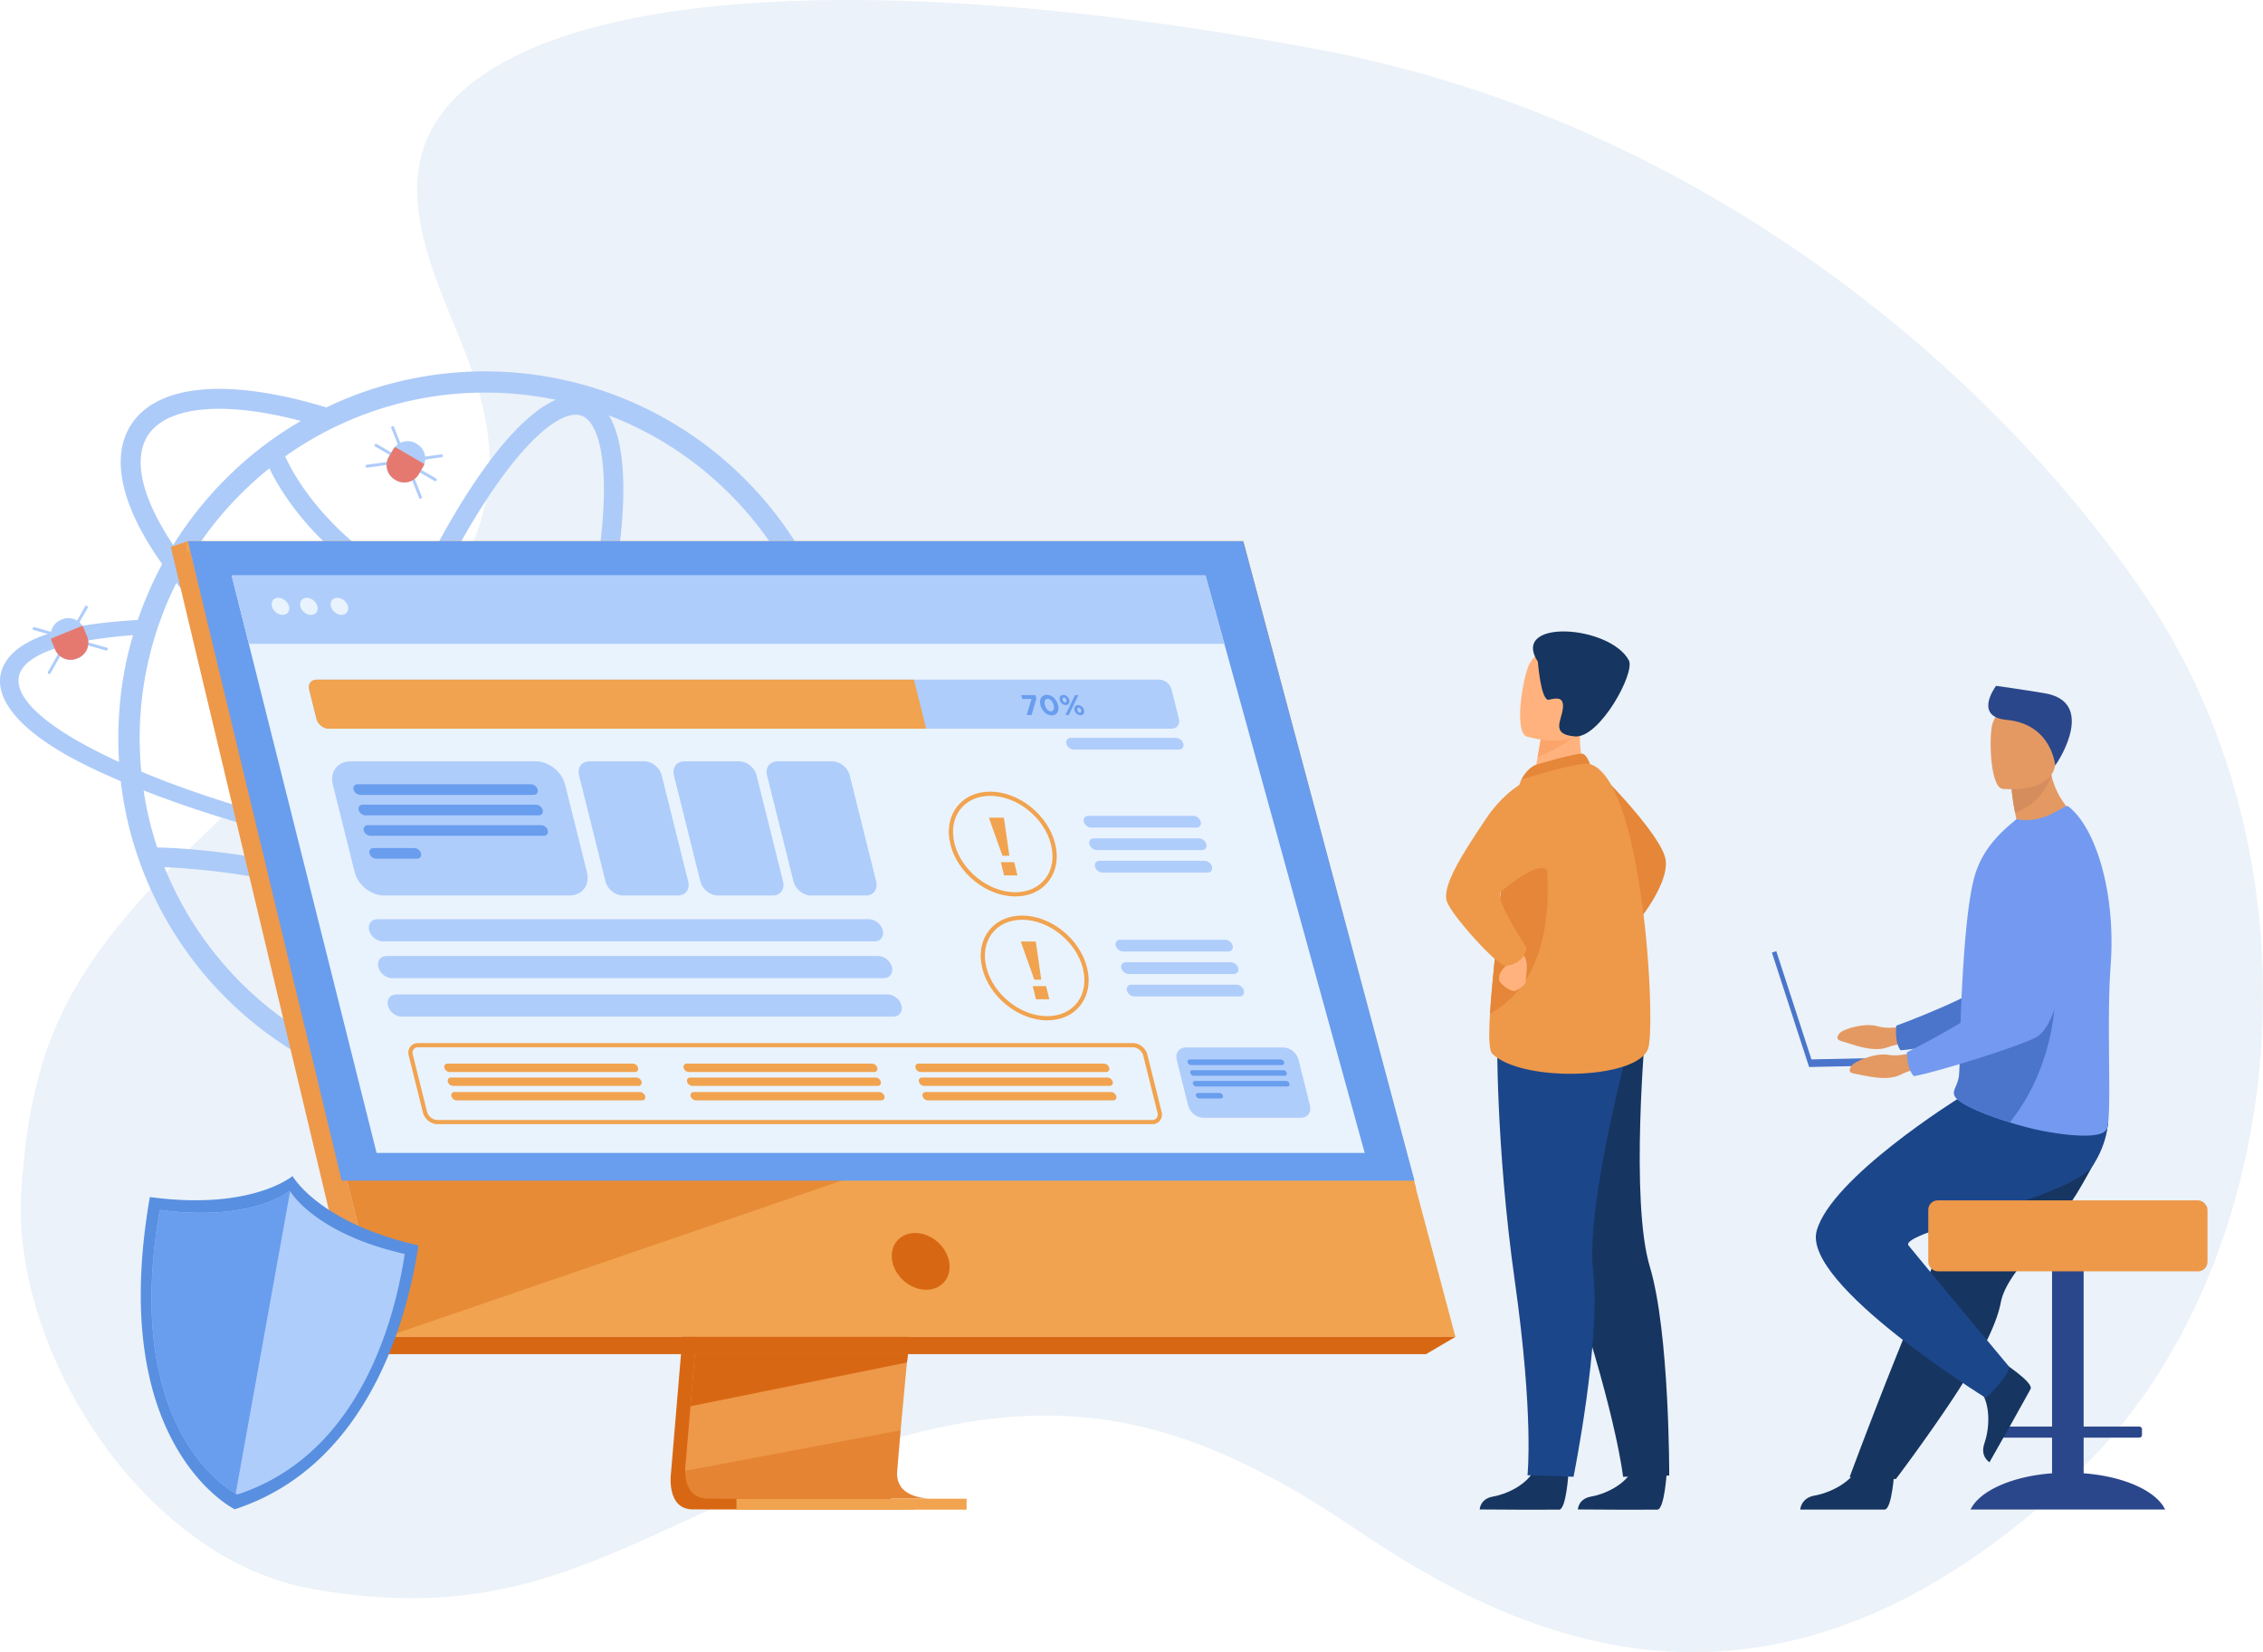 <svg xmlns="http://www.w3.org/2000/svg" xmlns:xlink="http://www.w3.org/1999/xlink" viewBox="0 0 3081.84 2250"><defs><style>.cls-1{fill:#ebf2f9;}.cls-2{fill:#adcbf9;}.cls-3{fill:#e58638;}.cls-4{fill:#163560;}.cls-5{fill:#1c468a;}.cls-6{fill:#ffb27d;}.cls-7{fill:#ee9849;}.cls-8{fill:#fca56b;}.cls-9{fill:#e49963;}.cls-10{fill:#4a75cb;}.cls-11{fill:#2b478b;}.cls-12{fill:#739af0;}.cls-13{fill:#d68d5d;}.cls-14,.cls-16{fill:#d86713;}.cls-15{fill:#f1a34f;}.cls-16{opacity:0.4;}.cls-17{fill:#699dee;}.cls-18{fill:#e9f3fe;}.cls-19{fill:#afcdfb;}.cls-20{fill:#e57970;}.cls-21{fill:#588fe0;}</style><linearGradient id="linear-gradient" x1="28.28" y1="1125" x2="3081.84" y2="1125" gradientUnits="userSpaceOnUse"><stop offset="0" stop-color="#4d59be"/><stop offset="0" stop-color="#ebf3fa"/></linearGradient></defs><title>security</title><g id="Layer_1" data-name="Layer 1"><path class="cls-1" d="M2830.78,2003.89c281-268.28,348.18-816,87.88-1196.86-217-317.42-616.61-643.93-1120.21-739.11S853.67-27.16,662.86,98.58c-156.14,102.9-83.56,246.22-34.59,368,65.36,162.57,75,291.65-193.92,527.82C127.38,1264,44.29,1365.2,28.9,1625.89c-12.52,212,164.5,497.21,396.77,538.08,323.36,56.89,443.38-93.38,759.74-194.69,253.78-81.27,429.79-43.26,659.88,112.49S2418.35,2397.59,2830.78,2003.89Z"/></g><g id="Слой_2" data-name="Слой 2"><path class="cls-2" d="M1214.18,1106.11l-38.68-.89c12.43,16.11,15.22,31,7.48,43.51-7.74,12.81-26.26,23.34-53.91,31.33a499.19,499.19,0,0,0-114.93-527.94A500.47,500.47,0,0,0,466.28,544.93c-7.35,3.17-14.71,6.47-21.82,9.9l-.06,0c-21.49-6.56-42.42-11.93-62.62-16-101.95-20.69-174.29-6.39-203.68,40.26-28,44.37-12.74,111.16,42.75,189.06l0,0c-7.48,13.82-14.21,28-20.42,42.74-4.7,11-8.88,22.07-12.69,33.36C83.45,850.51,27.64,868.86,7.34,902.1-16.25,940.78,16,992.71,119.1,1043.19c14.2,7,29.43,13.83,45.41,20.68a488.59,488.59,0,0,0,35.9,136,499.8,499.8,0,0,0,918.76,4.69c50.87-10.52,84.36-27,97.68-48.83C1226.11,1140.61,1225,1123.87,1214.18,1106.11Zm-119.36,81.82c-33.87,6.09-76.11,9.64-125.45,10.15-76.57.93-164.51-5.12-257.18-17.33q11.7-25.47,22.9-52.26a706.76,706.76,0,0,0,83.28,22.64c30.49,6.19,58.32,9.25,83.15,9.25,58.22,0,99.93-16.81,120.53-49.51a85.7,85.7,0,0,0,8.29-17.13h-29.68c-.49.9-1,1.8-1.56,2.67-15.3,24.29-49.5,36.83-97.51,36.82-23,0-49.1-2.86-77.83-8.7a676.92,676.92,0,0,1-78.38-21.2q10.71-26.82,20.8-54.6c18.09-49.88,33.57-99.32,46.1-146.81,57.1,8.42,118.38,12.65,183.5,12.65q60.81,0,126-4.91a473,473,0,0,1,9.71,95.73A467.83,467.83,0,0,1,1094.82,1187.93Zm-618.3,247.71c-14.44-5.24-21.77-26-25.37-42.41-5.7-26-6.73-62.54-3-105.65,1.9-21.79,4.94-45,9.05-69.22A1284.88,1284.88,0,0,1,632,1278.85c-12.85,22.16-25.84,42.7-38.83,61.33-24.76,35.48-49,62.86-70,79.17C509.85,1429.67,491,1440.87,476.52,1435.64Zm168.56-180A1311.12,1311.12,0,0,0,462,1192.24q3.27-16.87,7.18-34.33,25.88,5.88,52.44,11.37c51.81,10.6,103.5,19.6,154.1,26.88Q660.66,1227.26,645.08,1255.65ZM533,1150.51q-30-6.18-59.14-12.89c9.13-38,20.34-77.58,33.43-117.93,68.05,41.83,137.25,75.86,202.78,100-8.22,19.62-16.67,38.76-25.29,57.28C635,1169.84,584.1,1161,533,1150.51Zm-166.2-512.7a309.62,309.62,0,0,0,18.39,32.36c34.4,53.17,79.84,91.71,111.89,114.68A549.47,549.47,0,0,0,556,821.5c-19,41.41-37.11,85.61-53.75,131.5q-4.65,12.84-9.07,25.62c-99.41-64.71-183.58-139-238.79-210.82l0,0A472.48,472.48,0,0,1,301.76,701c7.36-8.63,15-17,23-25.12l3.3-3.3A474,474,0,0,1,366.81,637.81ZM791.88,566.1c14.44,5.23,21.76,25.95,25.37,42.41,5.7,26,6.73,62.54,3,105.64-4.1,47.18-13.55,100.77-27.61,157.83Q767.14,867.6,742.9,862c-55.81-12.84-106.68-30.39-152.12-52.44,27.11-56.54,55.78-107,84.44-148,24.75-35.49,49-62.87,70-79.17,11-8.51,25.76-17.62,38.7-17.62A23.13,23.13,0,0,1,791.88,566.1ZM735.15,887.42Q760,893.18,786,897.69c-12.21,45.91-27.24,93.73-44.75,142q-10.12,27.91-20.93,54.89c-65.78-24.16-135.6-58.7-204.24-101.37q5.31-15.56,11-31.2c16.27-44.86,33.92-88,52.44-128.47C626.21,856.17,678.24,874.2,735.15,887.42ZM993.59,672.54a468.68,468.68,0,0,1,122,211c-108.49,7.93-207.9,5.44-296.77-7.42,14.1-57.62,23.6-111.82,27.76-159.7,4.6-52.86,4-115.49-17.4-150.73q7.45,2.87,14.84,6A467.3,467.3,0,0,1,993.59,672.54ZM660.87,534.66a471.49,471.49,0,0,1,96,9.79c-37,16.09-74.73,60.89-103.38,102-29.33,42-58.61,93.49-86.27,151.08a521,521,0,0,1-52.89-32.85c-55-39-88-79.89-105.91-107.29a276.65,276.65,0,0,1-20.06-35.85,471.6,471.6,0,0,1,60.83-36.7h0q13-6.54,26.4-12.27l1.94-.83.45-.19c1.91-.81,3.83-1.59,5.75-2.37l1.54-.62A467.53,467.53,0,0,1,660.87,534.66Zm-459.82,58.9c15.3-24.29,49.5-36.83,97.51-36.83,23,0,49.11,2.87,77.84,8.7q16.35,3.32,33.38,7.8h0a491.14,491.14,0,0,0-102.33,78.88c-6.47,6.34-12.69,12.94-18.78,19.79-7.61,8.37-14.84,17.12-21.81,26a501.9,501.9,0,0,0-30.95,44.27l0,0C193.48,679.23,180.72,625.81,201.05,593.56Zm26,228.66c4.18-9.64,8.49-19.15,13.19-28.41v0c58.14,72.66,143.83,147,244,211.37-14.2,43.21-26.31,85.68-36.08,126.37-72.84-17.62-140.35-37.56-199.51-58.91-12.43-4.44-24.48-9-36-13.57-6.85-2.66-13.58-5.45-20.17-8.25-1-10.14-1.78-20.42-2-30.69-.13-5-.26-9.77-.26-14.72,0-5.71.13-11.54.26-17.25A476.28,476.28,0,0,1,212,863.32c2.16-6.85,4.44-13.57,7-20.29C221.46,836.05,224.13,829.07,227.05,822.22Zm-84.87,206C52.25,984.33,11.15,942,29.54,911.91,44.38,887.55,98.42,871.06,181.13,865a485.78,485.78,0,0,0-18.78,105.54c-.76,10.65-1.14,21.31-1.27,32.09v2.79c0,10.78.39,21.57,1,32.22C155.25,1034.57,148.65,1031.4,142.18,1028.23Zm68.25,53.91c12.18,4.56,24.61,9.13,37.42,13.57,58.89,20.41,124.91,39.37,195.53,56.2q-3.84,17.16-7.1,33.82-8.65-2.1-17.32-4.08c-97.64-22.23-170.9-26.75-204.86-27.51a459.83,459.83,0,0,1-18.51-77.71Zm16.62,106.42q-1.59-3.78-3.11-7.57c36.22,1.46,103.37,6.94,189.14,26.47,6.14,1.39,12.27,2.86,18.4,4.35-4.41,25.75-7.67,50.35-9.68,73.48-3.81,43.82-4.08,94.34,8.14,130.41a473.44,473.44,0,0,1-202.89-227.14Zm617,250.53a472.36,472.36,0,0,1-325.9,15c34.82-18.25,69.81-60.17,96.75-98.79,13.89-19.92,27.78-42,41.49-65.76a1329.89,1329.89,0,0,1,226.44,131Q863.94,1430.67,844,1439.09Zm149.55-100.85A466.21,466.21,0,0,1,908,1406.1a1358,1358,0,0,0-238.6-139.71c11.47-21,22.78-43.24,33.83-66.43,76.41,10.13,149.87,16.21,216.94,17.78,17.5.51,34.5.51,51,.38,42.75-.51,80.8-3,113.4-7.61A467.44,467.44,0,0,1,993.59,1338.24Z"/><path class="cls-3" d="M2170,1044.07s94.1,92.6,98.4,127.52-42.68,89.55-42.68,89.55Z"/><path class="cls-4" d="M2136,2005.94s-3,49.23-12.57,49.94c-1.27.09-48.32.09-48.32.09l-60-.35s.4-14.47,18-17.53,46.93-15.39,57.57-38.59C2101.75,1975.09,2136,2005.94,2136,2005.94Z"/><path class="cls-4" d="M2269.75,2005.94s-3.05,49.23-12.58,49.94c-1.27.09-48.31.09-48.31.09l-60.05-.35s.39-14.47,18-17.53,46.93-15.39,57.56-38.59C2235.51,1975.09,2269.75,2005.94,2269.75,2005.94Z"/><path class="cls-4" d="M2069.48,1476.82s15.71,100.46,74.3,278.77,66.58,255.54,66.58,255.54l62.85-1.76s.54-194.88-26.46-284.55-5.83-323.27-5.83-323.27Z"/><path class="cls-5" d="M2038.9,1407.05s-2.23,151.38,24,337.24S2080.18,2009,2080.18,2009l62.73,2.09s37.48-185.93,26.74-279S2221,1413,2221,1413Z"/><path class="cls-6" d="M2160.33,1052.82l-29.58,21.91-42.76-9c.59-3.9,3.41-20.06,6-34.7.16-.86.31-1.73.46-2.57,2.2-12.46,4.1-23.16,4.1-23.16l39.94-19.9,14.89-7.42c0,.26-1.16,13.82-1.31,15.8C2149.25,1028.93,2160.33,1052.82,2160.33,1052.82Z"/><path class="cls-3" d="M2091,1041.76c.94-.39,58.16-17.28,64.38-15.23s9.9,14.08,9.9,14.08l-93.61,21.16S2079,1046.79,2091,1041.76Z"/><path class="cls-7" d="M2245.08,1425.74c-9.7,44.25-171.14,49.5-212.75,9.33-4.74-4.58-5-25.88-3.18-54.6,3.49-56.12,14.7-140.53,15.14-183.65.21-20.83,3.07-42.13,6.88-61.47a499,499,0,0,1,20.48-73.58s78.85-25.49,93.61-21.16C2236.34,1061.5,2254.78,1381.49,2245.08,1425.74Z"/><path class="cls-3" d="M2029.15,1380.47c3.49-56.12,14.7-140.53,15.14-183.65.21-20.83,3.07-42.13,6.88-61.47l47.44-8.38S2145,1316.4,2029.15,1380.47Z"/><path class="cls-6" d="M2054.83,1302.25s3.23,7.73-3.55,12.92-11.2,13.59-9.64,19.74,16.45,16.16,21.61,14.55,15.67-9.71,14.54-13,7.07-28.44-5.52-38.14S2054.83,1302.25,2054.83,1302.25Z"/><path class="cls-7" d="M2107.78,1052s-46.17,7.12-83,61.44-61.11,94.71-54.32,114.29,68.68,87.48,79.35,87.48,27.89-7.76,28.86-25.22c0,0-43.57-65.31-35-75.1,3.67-4.18,56.57-47.13,64.13-27.73C2120.27,1219.21,2107.78,1052,2107.78,1052Z"/><path class="cls-8" d="M2149.05,994.4c-8.77,16.78-41.45,31.29-55.08,36.63.16-.86.31-1.73.46-2.57,2.2-12.46,4.1-23.16,4.1-23.16l39.94-19.9C2147.29,985.26,2152.67,987.5,2149.05,994.4Z"/><path class="cls-6" d="M2079.12,1003s72.05,22.47,85.36-22.61,31.56-72.55-13.88-88.8-59.49-1.71-67.59,12.26S2060.72,996,2079.12,1003Z"/><path class="cls-4" d="M2094.31,901.2s4.16,54.12,15.05,51.68,20.77-4.27,19,12.07-17,35.32,16.53,37.92,82.4-86.83,73.33-103.6C2192.1,850.86,2056.41,842.19,2094.31,901.2Z"/><path class="cls-9" d="M2602.72,1395.88s-27.63,7.09-45.2,1.8-47.8,3.4-52.67,9.81-3.08,9,5.61,11.16,39.47,15.34,59.7,7.74,46.61-7.88,46.61-7.88Z"/><path class="cls-10" d="M2841.55,1155.82s-31,220.64-82.44,240.4c-25.37,9.75-137.46,31.86-170.62,34.08,0,0-8.12-6.59-6.15-33.41,0,0,117.45-43.12,134.13-66.57,24.83-34.9-15.41-142.56,15.74-175.34S2815.85,1108.12,2841.55,1155.82Z"/><path class="cls-11" d="M2837.59,2006.37v-48.52h75.74a3.72,3.72,0,0,0,3.71-3.71v-7.71a3.73,3.73,0,0,0-3.71-3.72h-75.74V1668.87a14,14,0,0,0-14-14h-15a14,14,0,0,0-14,14v273.84h-75.74a3.73,3.73,0,0,0-3.71,3.72v7.71a3.72,3.72,0,0,0,3.71,3.71h75.74v48.52c-54.8,4.14-98.7,23.88-111,49.37h265C2936.29,2030.25,2892.39,2010.51,2837.59,2006.37Z"/><path class="cls-4" d="M2831.09,1620.66a385.92,385.92,0,0,1-30.32,43.39c-33.37,42.12-69.69,76.85-76,109.68a147.66,147.66,0,0,1-5.86,21c-2.64,7.52-5.91,15.43-9.68,23.6-14.16,30.76-35.33,65.22-56.47,96.54-36.54,54.15-70.91,99.34-70.91,99.34l-63-2.69c2.52-6.31,30-81.08,66.78-172.46l46.13-114.59q3.06-7.62,6.1-15.16c4.68-11.64,9.29-23.11,13.79-34.27l62-154.12s138-52.27,152.32-18.4C2877.78,1530.46,2868.15,1557.82,2831.09,1620.66Z"/><path class="cls-4" d="M2579.86,2002.76s-3.08,52.25-13.14,53c-1.34.1-115.1,0-115.1,0s.91-15.8,19.45-19,49.58-16.27,60.81-40.77C2543.7,1970.18,2579.86,2002.76,2579.86,2002.76Z"/><path class="cls-4" d="M2725.79,1854.2s43.84,28.16,39.58,37.31c-.56,1.22-24.79,44.6-24.79,44.6l-31.24,55.21s-13.15-7.81-6.93-25.58,10-51.21-5.95-73C2679.71,1869.89,2725.79,1854.2,2725.79,1854.2Z"/><path class="cls-5" d="M2667.58,1495.52s-174.31,108.49-193.64,181,230.41,227.19,230.41,227.19,27.39-24.17,32.22-41.9c0,0-112.89-135.24-137.37-165.56-15-18.62,222.36-64.46,251.36-109.57s18.62-83.07,18.62-83.07Z"/><rect class="cls-7" x="2625.99" y="1634.67" width="380.27" height="96.68" rx="12.89"/><path class="cls-9" d="M2830.47,1114.19s-68.78,38.45-110.29,27.72a98.07,98.07,0,0,1,26.4-23.91c-.91-4-1.71-7.84-2.39-11.37-4-20.27-4.68-32.05-4.68-32.05l31.69-28.4,21.31,4.52c.41,2.09.86,4.12,1.37,6.12C2803.77,1096.25,2830.47,1114.19,2830.47,1114.19Z"/><path class="cls-12" d="M2874.42,1313.92c-6,79.95,1.87,201.52-4.87,222.58-5.83,18.17-72.13,7.37-98.6,1.31-9.79-2.25-21.66-5.46-33.9-9.25-34.19-10.59-71.44-25.7-75.43-36.92a9.73,9.73,0,0,1-.37-1.29v0c-.06-.28-.11-.57-.15-.84a10.53,10.53,0,0,1,.22-3.84c1.33-5.72,6.46-11.91,7.07-26.07.67-15.8.58-34.42,1.17-54.44,0-2.26.06-4.72.31-7v-.82c0-.43,0-.85,0-1.28.57-22.33,1.74-45.81,3.09-69.08.86-14.62,1.86-29.11,3-43,3-35.81,7-67.66,12.32-87.78,8.69-32.82,27.85-54.23,45.29-69.92l12.61-10.82c14.08,3.08,30.72,1,45.78-6.1,16.28-7.73,21.91-13.27,24.75-11.18C2854.37,1127.25,2881.43,1216.2,2874.42,1313.92Z"/><path class="cls-10" d="M2737.05,1528.56c-34.19-10.59-71.44-25.7-75.43-36.92a9.73,9.73,0,0,1-.37-1.29v0a2.53,2.53,0,0,0-.15-.84,10.53,10.53,0,0,1,.22-3.84c1.33-5.72,6.46-11.91,7.07-26.07.67-15.8.58-34.42,1.17-54.44,0-2.26.06-4.72.31-7v-.82c0-.43,0-.85,0-1.28L2799,1337.52S2806.46,1441.58,2737.05,1528.56Z"/><path class="cls-13" d="M2793.88,1056.82c-4.7,11.85-18.74,39.81-49.69,49.81-4-20.27-4.68-32.05-4.68-32.05l31.69-28.4,21.31,4.52C2792.92,1052.79,2793.37,1054.82,2793.88,1056.82Z"/><path class="cls-9" d="M2727,1074.27s68,7.67,72.13-34.75,15.68-70-27.56-76.69-53.27,8.67-58.09,22.5S2709.39,1071.18,2727,1074.27Z"/><path class="cls-11" d="M2798.81,1042.45s-4.32-56.31-66.22-62.14c-42.39-4-18.75-40.49-14.23-46.31,0,0,32.48,4.45,65.77,10C2854,955.5,2805.67,1033.68,2798.81,1042.45Z"/><polygon class="cls-10" points="2635.42 1439.15 2466.92 1442.74 2419.01 1295.31 2413.06 1297.24 2463.7 1453.1 2635.64 1449.43 2635.42 1439.15"/><path class="cls-9" d="M2616.94,1429.8s-26.68,10.1-44.72,6.77-47.14,8.65-51.27,15.56-2.08,9.23,6.8,10.47,40.92,10.9,60.19,1.11,45.47-13,45.47-13Z"/><path class="cls-12" d="M2827.85,1164.88s-6.53,222.71-55.44,248c-24.13,12.49-133.11,46.82-165.82,52.68,0,0-8.8-5.65-9.79-32.53,0,0,112-55.8,126-81,20.83-37.42-31-140-3.68-176S2797.05,1120.3,2827.85,1164.88Z"/><path class="cls-14" d="M982.92,1184.09l-69.1,821.59s-7.24,49.81,29.8,49.9c60.91.14,303.17,0,303.17,0s-45.84-10.37-45.28-33.7c.65-27.49,80.76-845.56,80.76-845.56Z"/><path class="cls-7" d="M1266.45,2040.67c-12,0-243.37.76-302.68,0-25.85-.32-30.39-23-30.6-37.65a73.46,73.46,0,0,1,.78-12.23l1.8-21.36,4.58-54.42,4-48.09,5.2-61.79L954,1753l49.1-583.8,299.35-7.77s-33.74,342.36-57.6,591.57c-2.67,27.76-5.2,54.39-7.54,79.24-.77,7.93-1.49,15.69-2.21,23.24-2.21,23.58-4.23,45.23-6,64.35-.93,10.08-1.79,19.44-2.56,28-3,33.61-4.83,55.07-4.85,59.15a34.89,34.89,0,0,0,.58,6.65C1227.14,2039.81,1262,2040.67,1266.45,2040.67Z"/><polygon class="cls-15" points="255.93 737.01 424.24 1413.08 447.28 1505.67 525.67 1820.56 1982.05 1820.56 1693.12 737.01 255.93 737.01"/><polygon class="cls-7" points="255.92 737.01 232.6 744.78 494.66 1844.09 525.67 1820.57 255.92 737.01"/><polygon class="cls-14" points="494.66 1844.09 1942.08 1844.09 1982.05 1820.57 525.67 1820.57 494.66 1844.09"/><rect class="cls-15" x="1002.95" y="2041" width="313.39" height="14.89"/><polygon class="cls-15" points="1911.5 1620.9 1675.18 751.34 253.6 751.34 253.6 737.01 1693.11 737.01 1928.64 1618.97 1911.5 1620.9"/><polygon class="cls-14" points="1236.67 1844.08 1235.06 1855.46 940.33 1915.01 944.37 1866.92 946.3 1844.08 1236.67 1844.08"/><path class="cls-16" d="M1266.45,2040.67c-12,0-243.37.76-302.68,0-25.85-.32-30.39-23-30.6-37.65l293.33-55.19c-3,33.61-4.83,55.07-4.85,59.15a34.89,34.89,0,0,0,.58,6.65C1227.14,2039.81,1262,2040.67,1266.45,2040.67Z"/><polygon class="cls-16" points="1165.44 1601.21 525.67 1820.57 447.28 1505.67 1165.44 1601.21"/><polygon class="cls-17" points="255.92 737.01 1693.11 737.01 1926.3 1607.85 465.32 1607.85 255.92 737.01"/><ellipse class="cls-14" cx="1253.8" cy="1717.93" rx="35.09" ry="42.61" transform="translate(-860.96 1491.89) rotate(-47.78)"/><polygon class="cls-18" points="1858.52 1570.11 512.87 1570.11 360.48 963.03 348.8 916.48 338.83 876.77 315.46 783.66 1641.71 783.66 1667.37 876.77 1678.32 916.48 1691.15 963.03 1858.52 1570.11"/><polygon class="cls-19" points="1667.37 876.77 338.83 876.77 315.46 783.66 1641.71 783.66 1667.37 876.77"/><path class="cls-18" d="M379.06,814.1c-6.43,0-10.34,5.21-8.74,11.64s8.12,11.64,14.54,11.64,10.35-5.22,8.74-11.64S385.49,814.1,379.06,814.1Z"/><path class="cls-18" d="M417.74,814.1c-6.43,0-10.35,5.21-8.74,11.64s8.11,11.64,14.54,11.64,10.34-5.22,8.74-11.64S424.16,814.1,417.74,814.1Z"/><path class="cls-18" d="M473.92,825.74c-1.6-6.43-8.11-11.64-14.54-11.64s-10.34,5.21-8.74,11.64,8.12,11.64,14.54,11.64S475.52,832.16,473.92,825.74Z"/><path class="cls-15" d="M1436.88,1148.75c-9.71-39-49.35-70.67-88.35-70.67-18.81,0-34.83,7.26-45.13,20.43-10.72,13.73-13.94,32.06-9.06,51.62,9.71,39,49.35,70.66,88.35,70.66,18.81,0,34.83-7.25,45.12-20.43C1438.54,1186.64,1441.76,1168.3,1436.88,1148.75Zm-13.56,48.1c-9.19,11.76-23.62,18.23-40.63,18.23-36.54,0-73.69-29.76-82.81-66.33-4.44-17.82-1.59-34.41,8-46.72,9.19-11.76,23.62-18.24,40.63-18.24,36.54,0,73.69,29.76,82.81,66.34C1435.78,1167.94,1432.93,1184.54,1423.32,1196.85Z"/><polygon class="cls-15" points="1374.58 1165.39 1367.47 1115.72 1366.91 1113.47 1346.91 1113.47 1347.47 1115.72 1365.14 1165.39 1374.58 1165.39"/><polygon class="cls-15" points="1362.94 1174.16 1367.42 1192.14 1385.63 1192.14 1381.14 1174.16 1362.94 1174.16"/><path class="cls-15" d="M1480.32,1317.49c-9.72-39-49.35-70.66-88.35-70.66-18.81,0-34.83,7.25-45.13,20.43-10.72,13.72-13.94,32-9.06,51.61,9.71,39,49.35,70.67,88.35,70.67,18.8,0,34.83-7.26,45.12-20.43C1482,1355.38,1485.2,1337.05,1480.32,1317.49Zm-13.56,48.1c-9.19,11.76-23.62,18.24-40.63,18.24-36.54,0-73.69-29.76-82.81-66.34-4.44-17.81-1.6-34.41,8-46.72,9.19-11.76,23.62-18.23,40.63-18.23,36.54,0,73.69,29.76,82.81,66.33C1479.22,1336.69,1476.37,1353.28,1466.76,1365.59Z"/><polygon class="cls-15" points="1418.02 1334.14 1410.91 1284.47 1410.35 1282.22 1390.35 1282.22 1390.91 1284.47 1408.58 1334.14 1418.02 1334.14"/><polygon class="cls-15" points="1406.38 1342.9 1410.86 1360.88 1429.07 1360.88 1424.58 1342.9 1406.38 1342.9"/><path class="cls-19" d="M1629.23,1127.05c4.42,0,7.14-3.62,6-8a11,11,0,0,0-10-8H1482c-4.43,0-7.14,3.62-6,8a11,11,0,0,0,10,8Z"/><path class="cls-19" d="M1611.51,1012.82a11,11,0,0,0-10-8H1458.25c-4.42,0-7.13,3.61-6,8a11,11,0,0,0,10,8h143.21C1609.89,1020.86,1612.61,1017.24,1611.51,1012.82Z"/><path class="cls-19" d="M1636.87,1157.68c4.42,0,7.14-3.62,6-8a11,11,0,0,0-10.05-8h-143.2c-4.43,0-7.14,3.62-6,8a11,11,0,0,0,10,8Z"/><path class="cls-19" d="M1650.54,1180.27a11,11,0,0,0-10-8H1497.29c-4.42,0-7.14,3.62-6,8a11,11,0,0,0,10,8h143.21C1648.93,1188.31,1651.65,1184.7,1650.54,1180.27Z"/><path class="cls-19" d="M1672.67,1295.8c4.42,0,7.14-3.62,6-8a11,11,0,0,0-10-8h-143.2c-4.42,0-7.14,3.62-6,8a11,11,0,0,0,10,8Z"/><path class="cls-19" d="M1680.31,1326.43c4.42,0,7.14-3.62,6-8a11,11,0,0,0-10-8H1533.09c-4.42,0-7.13,3.62-6,8a11,11,0,0,0,10,8Z"/><path class="cls-19" d="M1694,1349a11,11,0,0,0-10-8H1540.73c-4.42,0-7.14,3.62-6,8a11,11,0,0,0,10,8H1688C1692.37,1357.06,1695.09,1353.44,1694,1349Z"/><path class="cls-19" d="M1605.48,979l-10-40.09c-1.83-7.35-9.35-13.36-16.7-13.36H431c-7.35,0-11.87,6-10,13.36l10,40.09c1.83,7.35,9.35,13.37,16.7,13.37H1595.44C1602.79,992.38,1607.31,986.36,1605.48,979Z"/><path class="cls-15" d="M1244.63,925.56l16.67,66.82H447.63c-7.35,0-14.87-6-16.7-13.37l-10-40.09c-1.83-7.35,2.69-13.36,10-13.36Z"/><polygon class="cls-17" points="1390.8 946.68 1392.08 951.81 1404.78 951.81 1398.15 973.7 1404.87 973.7 1411.37 951.16 1410.25 946.68 1390.8 946.68"/><path class="cls-17" d="M1425.46,946.22c-7.18,0-10.51,6.13-8.56,14s8.23,14,15.45,14,10.51-6.13,8.56-14S1432.6,946.22,1425.46,946.22Zm5.63,22.58c-3.59,0-6.86-3.67-8.09-8.61s.17-8.61,3.72-8.61,6.87,3.71,8.09,8.61S1434.68,968.8,1431.09,968.8Z"/><path class="cls-17" d="M1476.32,967.1c-1-3.86-4.35-6.91-8.24-6.91s-5.83,3.09-4.88,6.91,4.35,6.91,8.24,6.91S1477.27,970.88,1476.32,967.1Zm-5.67,3.4c-1.55,0-3-1.59-3.4-3.4s0-3.4,1.63-3.4,2.94,1.59,3.39,3.4S1472.27,970.5,1470.65,970.5Z"/><polygon class="cls-17" points="1463.94 946.68 1450.95 973.7 1455.54 973.7 1468.53 946.68 1463.94 946.68"/><path class="cls-17" d="M1456.28,953.28c-1-3.86-4.35-6.91-8.25-6.91s-5.83,3.09-4.87,6.91,4.34,6.91,8.24,6.91S1457.22,957.06,1456.28,953.28Zm-9.07,0c-.46-1.85,0-3.4,1.62-3.4s2.94,1.59,3.4,3.4,0,3.4-1.63,3.4S1447.66,955.09,1447.21,953.28Z"/><path class="cls-19" d="M1190.86,1282c8.34,0,13.41-6.76,11.34-15.1h0c-2.08-8.33-10.53-15.09-18.87-15.09H514c-8.34,0-13.41,6.76-11.33,15.09h0c2.08,8.34,10.52,15.1,18.86,15.1Z"/><path class="cls-19" d="M1203.36,1332.13c8.34,0,13.41-6.76,11.33-15.1s-10.52-15.1-18.86-15.1H526.54c-8.34,0-13.41,6.76-11.33,15.1s10.52,15.1,18.86,15.1Z"/><path class="cls-19" d="M1227.75,1369.38c-2.08-8.34-10.53-15.1-18.87-15.1H539.59c-8.34,0-13.41,6.76-11.33,15.1s10.52,15.1,18.86,15.1h669.29C1224.75,1384.48,1229.83,1377.72,1227.75,1369.38Z"/><path class="cls-19" d="M824.61,1200.53c2.61,10.48,13.23,19,23.71,19H923c10.48,0,16.86-8.49,14.24-19L901.13,1055.8c-2.61-10.48-13.23-19-23.71-19H802.77c-10.48,0-16.86,8.5-14.24,19Z"/><path class="cls-19" d="M953.81,1200.53c2.62,10.48,13.23,19,23.71,19h74.65c10.48,0,16.86-8.49,14.25-19l-36.09-144.73c-2.61-10.48-13.22-19-23.7-19H932c-10.48,0-16.86,8.5-14.25,19Z"/><path class="cls-19" d="M1080.61,1200.53c2.61,10.48,13.22,19,23.7,19H1179c10.49,0,16.86-8.49,14.25-19l-36.08-144.73c-2.62-10.48-13.23-19-23.71-19h-74.65c-10.48,0-16.86,8.5-14.25,19Z"/><path class="cls-19" d="M799.31,1187.7l-29.69-119.07c-4.38-17.57-22.17-31.81-39.74-31.81H477.15c-17.57,0-28.26,14.24-23.88,31.81L483,1187.7c4.38,17.56,22.17,31.8,39.74,31.8H775.43C793,1219.5,803.69,1205.26,799.31,1187.7Z"/><path class="cls-17" d="M726.69,1082.49c4,0,6.43-3.25,5.44-7.24h0a9.93,9.93,0,0,0-9-7.24H486.94c-4,0-6.43,3.26-5.44,7.24h0a9.91,9.91,0,0,0,9.05,7.24Z"/><path class="cls-17" d="M733.64,1110.34c4,0,6.42-3.26,5.43-7.24h0a9.92,9.92,0,0,0-9-7.24H493.88c-4,0-6.43,3.26-5.44,7.24h0a9.94,9.94,0,0,0,9.05,7.24Z"/><path class="cls-17" d="M746,1131a9.92,9.92,0,0,0-9-7.24H500.82c-4,0-6.42,3.26-5.43,7.24a9.92,9.92,0,0,0,9,7.24H740.58C744.56,1138.19,747,1134.93,746,1131Z"/><path class="cls-17" d="M564.31,1154.9H508.6c-4,0-6.43,3.26-5.44,7.24a9.94,9.94,0,0,0,9.05,7.24h55.71c4,0,6.43-3.26,5.44-7.24A9.94,9.94,0,0,0,564.31,1154.9Z"/><path class="cls-19" d="M1784,1505.59l-15.57-62.45c-2.3-9.22-11.63-16.68-20.84-16.68H1615c-9.21,0-14.82,7.46-12.52,16.68l15.57,62.45c2.3,9.22,11.63,16.69,20.84,16.69h132.57C1780.66,1522.28,1786.27,1514.81,1784,1505.59Z"/><path class="cls-17" d="M1745.88,1450.41a2.88,2.88,0,0,0,2.86-3.8,5.22,5.22,0,0,0-4.75-3.8H1620.13a2.88,2.88,0,0,0-2.86,3.8,5.21,5.21,0,0,0,4.75,3.8Z"/><path class="cls-17" d="M1749.53,1465a2.88,2.88,0,0,0,2.85-3.8,5.21,5.21,0,0,0-4.75-3.8H1623.77a2.88,2.88,0,0,0-2.85,3.8,5.2,5.2,0,0,0,4.74,3.8Z"/><path class="cls-17" d="M1756,1475.83a5.21,5.21,0,0,0-4.75-3.8H1627.41a2.88,2.88,0,0,0-2.85,3.8,5.19,5.19,0,0,0,4.74,3.79h123.87A2.87,2.87,0,0,0,1756,1475.83Z"/><path class="cls-17" d="M1660.71,1488.39h-29.22a2.88,2.88,0,0,0-2.85,3.8h0a5.2,5.2,0,0,0,4.74,3.79h29.22a2.88,2.88,0,0,0,2.86-3.79A5.22,5.22,0,0,0,1660.71,1488.39Z"/><path class="cls-15" d="M864.73,1459.89c3.15,0,5.06-2.55,4.28-5.69h0a7.79,7.79,0,0,0-7.12-5.7H609.44c-3.15,0-5.06,2.55-4.28,5.7h0a7.79,7.79,0,0,0,7.12,5.69Z"/><path class="cls-15" d="M869.45,1478.8c3.14,0,5-2.55,4.27-5.7h0a7.78,7.78,0,0,0-7.11-5.69H614.15c-3.14,0-5.06,2.55-4.27,5.69h0a7.77,7.77,0,0,0,7.11,5.7Z"/><path class="cls-15" d="M871.53,1487.16H619.08c-3.15,0-5.06,2.55-4.28,5.69a7.79,7.79,0,0,0,7.12,5.7H874.37c3.14,0,5.06-2.55,4.27-5.7A7.78,7.78,0,0,0,871.53,1487.16Z"/><path class="cls-15" d="M1190.53,1459.89c3.14,0,5.06-2.55,4.27-5.69h0a7.77,7.77,0,0,0-7.11-5.7H935.24c-3.15,0-5.06,2.55-4.28,5.7h0a7.79,7.79,0,0,0,7.12,5.69Z"/><path class="cls-15" d="M1195.24,1478.8c3.15,0,5.06-2.55,4.28-5.7h0a7.79,7.79,0,0,0-7.12-5.69H940c-3.14,0-5.06,2.55-4.27,5.69h0a7.77,7.77,0,0,0,7.11,5.7Z"/><path class="cls-15" d="M1197.33,1487.16H944.88c-3.15,0-5.06,2.55-4.28,5.69a7.77,7.77,0,0,0,7.11,5.7h252.46c3.14,0,5.06-2.55,4.27-5.7A7.78,7.78,0,0,0,1197.33,1487.16Z"/><path class="cls-15" d="M1506.3,1459.89c3.15,0,5.06-2.55,4.28-5.69h0a7.79,7.79,0,0,0-7.12-5.7H1251c-3.14,0-5.06,2.55-4.27,5.7h0a7.78,7.78,0,0,0,7.11,5.69Z"/><path class="cls-15" d="M1511,1478.8c3.14,0,5.06-2.55,4.27-5.7h0a7.78,7.78,0,0,0-7.11-5.69H1255.73c-3.15,0-5.06,2.55-4.28,5.69h0a7.78,7.78,0,0,0,7.12,5.7Z"/><path class="cls-15" d="M1520.22,1492.85a7.79,7.79,0,0,0-7.12-5.69H1260.65c-3.15,0-5.06,2.55-4.28,5.69a7.79,7.79,0,0,0,7.12,5.7h252.45C1519.09,1498.55,1521,1496,1520.22,1492.85Z"/><path class="cls-15" d="M1569.06,1530.91H595.51c-8.6,0-17.33-7-19.47-15.53l-19.44-78a13.91,13.91,0,0,1,2.2-12,13.08,13.08,0,0,1,10.6-4.88H1543c8.6,0,17.33,7,19.47,15.53l19.44,78a13.92,13.92,0,0,1-2.2,12A13.11,13.11,0,0,1,1569.06,1530.91ZM569.4,1426.2a7.48,7.48,0,0,0-6.1,2.69,8.13,8.13,0,0,0-1.16,7.13l19.44,78c1.52,6.07,7.89,11.2,13.93,11.2h973.55a7.5,7.5,0,0,0,6.1-2.69,8.13,8.13,0,0,0,1.16-7.13l-19.44-78c-1.51-6.07-7.89-11.2-13.93-11.2Z"/><path class="cls-19" d="M603.12,620.47a2,2,0,0,0-2.27-1.71L579,621.82a22.74,22.74,0,0,0-11.15-17.19l-1.32-.77a22.78,22.78,0,0,0-21.32-.78l-8.62-21.63a2,2,0,0,0-3.73,1.48l8.87,22.22a22.41,22.41,0,0,0-6.33,7L533,616.24,513,604.58a2,2,0,0,0-2,3.47L531,619.71l-1.36,2.34a22.58,22.58,0,0,0-2.64,7l-27.43,3.84a2,2,0,0,0,.27,4,1.32,1.32,0,0,0,.28,0l26.47-3.7a22.8,22.8,0,0,0,11.3,20l1.32.77a22.79,22.79,0,0,0,22.13.38l9.41,23.6a2,2,0,0,0,1.86,1.26,1.91,1.91,0,0,0,.74-.14,2,2,0,0,0,1.12-2.6l-9.7-24.35a22.51,22.51,0,0,0,5.56-6.4l1.37-2.35L591.77,655a2.07,2.07,0,0,0,1,.27,2,2,0,0,0,1-3.74l-20.07-11.65,2.4-4.13a23,23,0,0,0,1.78-3.85,22.74,22.74,0,0,0,1.22-6l22.29-3.12A2,2,0,0,0,603.12,620.47Z"/><path class="cls-20" d="M576.12,635.75l-5.78,9.94a22.83,22.83,0,0,1-31.12,8.25l-1.32-.77a22.84,22.84,0,0,1-8.25-31.12l5.77-9.94a22.69,22.69,0,0,1,2.47-3.45l40,23.24A22.65,22.65,0,0,1,576.12,635.75Z"/><path class="cls-19" d="M145.48,882l-25.21-7.15a22.44,22.44,0,0,0-1.69-8.32l-1-2.51,21.47-8.8a2,2,0,1,0-1.52-3.71L116,860.32l-1.81-4.42a23.36,23.36,0,0,0-2-3.75,23,23,0,0,0-4-4.67l11.11-19.56a2,2,0,0,0-3.48-2L105,845.1a22.77,22.77,0,0,0-20.43-1.64l-1.41.58A22.78,22.78,0,0,0,69.5,860.46L47.1,854.1A2,2,0,0,0,46,858l23,6.53a22.25,22.25,0,0,0,.43,5.19,21.51,21.51,0,0,0,1.23,4.06l1.81,4.42L51,887a2,2,0,0,0-1.1,2.61,2,2,0,0,0,1.86,1.24,2,2,0,0,0,.75-.15L74,881.87l1,2.51a22.64,22.64,0,0,0,4,6.38L65.32,914.84a2,2,0,0,0,.75,2.74,2.06,2.06,0,0,0,1,.26,2,2,0,0,0,1.74-1L82,893.59a22.79,22.79,0,0,0,22.72,3.22l1.42-.58a22.81,22.81,0,0,0,13.8-17.3l24.44,6.93a1.68,1.68,0,0,0,.54.08,2,2,0,0,0,.55-3.93Z"/><path class="cls-20" d="M114.23,855.9l4.35,10.64a22.81,22.81,0,0,1-12.43,29.69l-1.42.58A22.82,22.82,0,0,1,75,884.38l-4.36-10.64a21.51,21.51,0,0,1-1.23-4.06l42.82-17.53A23.36,23.36,0,0,1,114.23,855.9Z"/><path class="cls-21" d="M398.39,1601.64l-.56.42c-8.4,6.43-65.49,45.37-193.74,28.13-.87,4.92-1.69,9.81-2.46,14.63-.38,2.42-.76,4.82-1.11,7.21s-.71,4.7-1,7l0,.12c-.33,2.35-.66,4.68-1,7s-.62,4.64-.91,7-.57,4.56-.84,6.83l0,.12c-.25,2.26-.52,4.5-.76,6.74s-.47,4.49-.7,6.73-.44,4.45-.64,6.66-.39,4.39-.57,6.58c-.13,1.59-.26,3.17-.38,4.76-.11,1.3-.21,2.61-.29,3.91-.08,1.11-.15,2.22-.23,3.33,0,.57-.08,1.15-.11,1.74-.11,1.85-.23,3.69-.33,5.53s-.21,3.94-.31,5.9c0,.38,0,.75-.05,1.12-.06,1.47-.13,2.93-.19,4.37,0,1.15-.09,2.29-.12,3.43-.12,3.68-.21,7.29-.28,10.89,0,1.65,0,3.29-.07,4.92,0,1.93,0,3.84,0,5.75,0,.15,0,.29,0,.44,0,1.86,0,3.71,0,5.55,0,1.53,0,3,.05,4.56,0,1.31.05,2.6.08,3.88l0,1.36c0,1.34.07,2.67.12,4s.09,2.85.15,4.26.14,3,.21,4.55c.08,1.77.17,3.52.27,5.27,0,.16,0,.33,0,.48.1,1.73.21,3.43.33,5.13s.24,3.58.39,5.34.28,3.53.44,5.27.3,3.48.48,5.19.33,3.28.5,4.9c0,.2.05.39.06.59.18,1.58.36,3.15.55,4.71s.4,3.3.61,4.94a.53.53,0,0,1,0,.13c.22,1.62.43,3.24.66,4.85s.45,3.22.7,4.82c0,0,0,.08,0,.13.24,1.56.48,3.11.73,4.65,0,0,0,.06,0,.08.25,1.58.52,3.13.79,4.68s.54,3.12.83,4.67q.51,2.83,1.06,5.63c.24,1.16.46,2.33.7,3.48.3,1.45.6,2.89.91,4.31,0,.18.08.37.13.55.28,1.34.58,2.68.88,4s.67,2.9,1,4.34q1.05,4.44,2.19,8.73c.33,1.31.69,2.6,1,3.89s.74,2.68,1.13,4c.27,1,.55,2,.84,2.92s.56,1.91.86,2.87c.22.75.45,1.49.69,2.25.4,1.31.8,2.61,1.21,3.89q1.26,3.85,2.55,7.61c.43,1.25.87,2.49,1.31,3.72s.89,2.45,1.33,3.65q1.85,5,3.77,9.71c.38,1,.77,1.88,1.17,2.82.56,1.35,1.12,2.69,1.69,4,.46,1,.91,2.07,1.37,3.1q3.72,8.35,7.65,16c.52,1,1,2,1.55,3,1.24,2.34,2.48,4.63,3.75,6.89.43.79.89,1.57,1.33,2.35l1.26,2.17c.48.84,1,1.66,1.45,2.48,1.13,1.87,2.25,3.7,3.39,5.5l1.17,1.86q1.86,2.89,3.73,5.65c.44.67.88,1.32,1.33,2,2.92,4.27,5.85,8.27,8.78,12,.53.7,1.08,1.4,1.62,2.08q4.25,5.35,8.39,10.07c.88,1,1.76,2,2.63,3,.07.08.15.16.22.25.53.56,1,1.14,1.57,1.69q4.69,5.07,9.15,9.33l1.46,1.4c1,.92,1.93,1.81,2.89,2.67s1.8,1.62,2.66,2.39l.14.11,2.55,2.21c1.43,1.21,2.83,2.37,4.18,3.46l1.13.89c2.45,1.94,4.74,3.66,6.84,5.16l1.85,1.3c1.75,1.21,3.35,2.26,4.75,3.14.42.27.82.53,1.21.76.86.53,1.62,1,2.29,1.38l.44.25c.15.09.29.18.43.25,1.54.89,2.39,1.3,2.39,1.3q12.29-4,23.81-8.83c48.5-20.3,86.87-51.13,117.23-86.85.08-.1.16-.19.23-.29,65.35-77,93.45-176.73,105.45-242.73,1.32-7.31,2.46-14.2,3.42-20.61C441,1666.71,402.43,1608.32,398.39,1601.64Z"/><path class="cls-19" d="M548,1726.5c-10.94,60.18-36.56,151.06-96.13,221.29l-.21.27c-27.68,32.56-62.66,60.66-106.88,79.18q-10.5,4.4-21.71,8s-.77-.38-2.18-1.19l-.39-.23-.4-.22-2.08-1.26c-.36-.22-.73-.45-1.11-.7-1.27-.8-2.73-1.76-4.33-2.86l-1.68-1.19c-1.92-1.37-4-2.93-6.24-4.7l-1-.81c-1.23-1-2.5-2.05-3.82-3.16l-2.32-2-.12-.1-2.43-2.18c-.87-.78-1.75-1.59-2.63-2.44L291,2011c-2.69-2.59-5.49-5.42-8.34-8.5l-1.43-1.55a2.09,2.09,0,0,0-.2-.22c-.8-.88-1.6-1.78-2.4-2.69-2.51-2.87-5.07-5.93-7.64-9.18l-1.49-1.9q-4-5.16-8-11c-.41-.59-.81-1.18-1.21-1.79-1.14-1.68-2.27-3.39-3.4-5.15-.35-.56-.71-1.12-1.06-1.7-1.05-1.64-2.07-3.31-3.1-5-.43-.74-.88-1.49-1.32-2.26s-.77-1.31-1.15-2-.82-1.43-1.21-2.15c-1.16-2.05-2.29-4.14-3.42-6.27-.48-.9-.94-1.8-1.41-2.72q-3.58-7-7-14.6c-.43-.94-.84-1.88-1.25-2.83-.53-1.21-1-2.43-1.55-3.66-.36-.85-.71-1.71-1.06-2.57-1.18-2.89-2.32-5.83-3.44-8.85-.4-1.09-.81-2.21-1.21-3.33s-.8-2.25-1.19-3.39q-1.19-3.42-2.33-6.94-.56-1.76-1.11-3.54l-.63-2.06c-.27-.87-.53-1.73-.78-2.62s-.52-1.76-.76-2.65c-.36-1.22-.69-2.43-1-3.67s-.65-2.34-.95-3.54c-.7-2.61-1.36-5.26-2-8-.32-1.31-.63-2.62-.93-4s-.55-2.43-.8-3.65l-.12-.51c-.28-1.29-.56-2.6-.83-3.92-.22-1-.42-2.11-.64-3.17q-.49-2.55-1-5.14c-.25-1.41-.51-2.83-.75-4.25s-.49-2.83-.72-4.27a.17.17,0,0,0,0-.07c-.22-1.41-.45-2.82-.67-4.25,0,0,0-.08,0-.11-.23-1.46-.44-2.93-.64-4.4s-.4-2.94-.6-4.42c0,0,0-.08,0-.11-.2-1.5-.38-3-.56-4.51s-.34-2.85-.49-4.3l-.06-.53c-.16-1.48-.31-3-.46-4.46s-.31-3.15-.44-4.74-.27-3.19-.4-4.81-.24-3.22-.36-4.86-.2-3.1-.29-4.68l0-.43c-.09-1.6-.18-3.2-.25-4.81-.07-1.37-.13-2.76-.19-4.15s-.1-2.58-.14-3.88-.07-2.44-.11-3.66c0-.41,0-.83,0-1.24,0-1.17-.07-2.35-.07-3.53,0-1.38,0-2.77-.06-4.16,0-1.68,0-3.36,0-5.06,0-.14,0-.27,0-.41,0-1.73,0-3.47,0-5.24,0-1.48,0-3,.07-4.48,0-3.28.14-6.58.25-9.93,0-1,.07-2.08.11-3.13.05-1.31.12-2.64.17-4,0-.34,0-.68,0-1,.09-1.79.18-3.59.28-5.38s.2-3.36.3-5c0-.53.07-1.06.1-1.58.07-1,.13-2,.21-3,.08-1.19.16-2.38.26-3.57.11-1.45.23-2.89.35-4.34.16-2,.34-4,.52-6s.38-4,.59-6.07.41-4.08.64-6.13.45-4.09.69-6.15v-.11c.25-2.07.49-4.14.77-6.23s.54-4.22.83-6.34.57-4.25.88-6.39l0-.11q.45-3.19.95-6.42c.32-2.17.66-4.37,1-6.57.69-4.39,1.44-8.85,2.24-13.34,116.92,15.72,169-19.78,176.62-25.64.2-.15.36-.29.51-.39,3.68,6.09,38.85,59.32,156.38,86.06C550.27,1713.55,549.23,1719.84,548,1726.5Z"/><path class="cls-17" d="M395.28,1621.23,320.92,2034.1c-.77-.44-1.73-1-2.87-1.71-.36-.22-.73-.45-1.11-.7-1.27-.8-2.73-1.76-4.33-2.86l-1.68-1.19c-1.92-1.37-4-2.93-6.24-4.7l-1-.81c-1.23-1-2.5-2.05-3.82-3.16l-2.32-2-.12-.1-2.43-2.18c-.87-.78-1.75-1.59-2.63-2.44L291,2011c-2.69-2.59-5.49-5.42-8.34-8.5l-1.43-1.55a2.09,2.09,0,0,0-.2-.22c-.8-.88-1.6-1.78-2.4-2.69-2.51-2.87-5.07-5.93-7.64-9.18l-1.49-1.9q-4-5.16-8-11c-.41-.59-.81-1.18-1.21-1.79-1.14-1.68-2.27-3.39-3.4-5.15-.35-.56-.71-1.12-1.06-1.7-1.05-1.64-2.07-3.31-3.1-5-.43-.74-.88-1.49-1.32-2.26s-.77-1.31-1.15-2-.82-1.43-1.21-2.15c-1.16-2.05-2.29-4.14-3.42-6.27-.48-.9-.94-1.8-1.41-2.72q-3.58-7-7-14.6c-.43-.94-.84-1.88-1.25-2.83-.53-1.21-1-2.43-1.55-3.66-.36-.85-.71-1.71-1.06-2.57-1.18-2.89-2.32-5.83-3.44-8.85-.4-1.09-.81-2.21-1.21-3.33s-.8-2.25-1.19-3.39q-1.19-3.42-2.33-6.94-.56-1.76-1.11-3.54l-.63-2.06c-.27-.87-.53-1.73-.78-2.62s-.52-1.76-.76-2.65c-.36-1.22-.69-2.43-1-3.67s-.65-2.34-.95-3.54c-.7-2.61-1.36-5.26-2-8-.32-1.31-.63-2.62-.93-4s-.55-2.43-.8-3.65l-.12-.51c-.28-1.29-.56-2.6-.83-3.92-.22-1-.42-2.11-.64-3.17q-.49-2.55-1-5.14c-.25-1.41-.51-2.83-.75-4.25s-.49-2.83-.72-4.27a.17.17,0,0,0,0-.07c-.22-1.41-.45-2.82-.67-4.25,0,0,0-.08,0-.11-.23-1.46-.44-2.93-.64-4.4s-.4-2.94-.6-4.42c0,0,0-.08,0-.11-.2-1.5-.38-3-.56-4.51s-.34-2.85-.49-4.3l-.06-.53c-.16-1.48-.31-3-.46-4.46s-.31-3.15-.44-4.74-.27-3.19-.4-4.81-.24-3.22-.36-4.86-.2-3.1-.29-4.68l0-.43c-.09-1.6-.18-3.2-.25-4.81-.07-1.37-.13-2.76-.19-4.15s-.1-2.58-.14-3.88-.07-2.44-.11-3.66c0-.41,0-.83,0-1.24,0-1.17-.07-2.35-.07-3.53,0-1.38,0-2.77-.06-4.16,0-1.68,0-3.36,0-5.06,0-.14,0-.27,0-.41,0-1.73,0-3.47,0-5.24,0-1.48,0-3,.07-4.48,0-3.28.14-6.58.25-9.93,0-1,.07-2.08.11-3.13.05-1.31.12-2.64.17-4,0-.34,0-.68,0-1,.09-1.79.18-3.59.28-5.38s.2-3.36.3-5c0-.53.07-1.06.1-1.58.07-1,.13-2,.21-3,.08-1.19.16-2.38.26-3.57.11-1.45.23-2.89.35-4.34.16-2,.34-4,.52-6s.38-4,.59-6.07.41-4.08.64-6.13.45-4.09.69-6.15v-.11c.25-2.07.49-4.14.77-6.23s.54-4.22.83-6.34.57-4.25.88-6.39l0-.11q.45-3.19.95-6.42c.32-2.17.66-4.37,1-6.57.69-4.39,1.44-8.85,2.24-13.34C344.87,1664.79,395.28,1621.23,395.28,1621.23Z"/></g></svg>